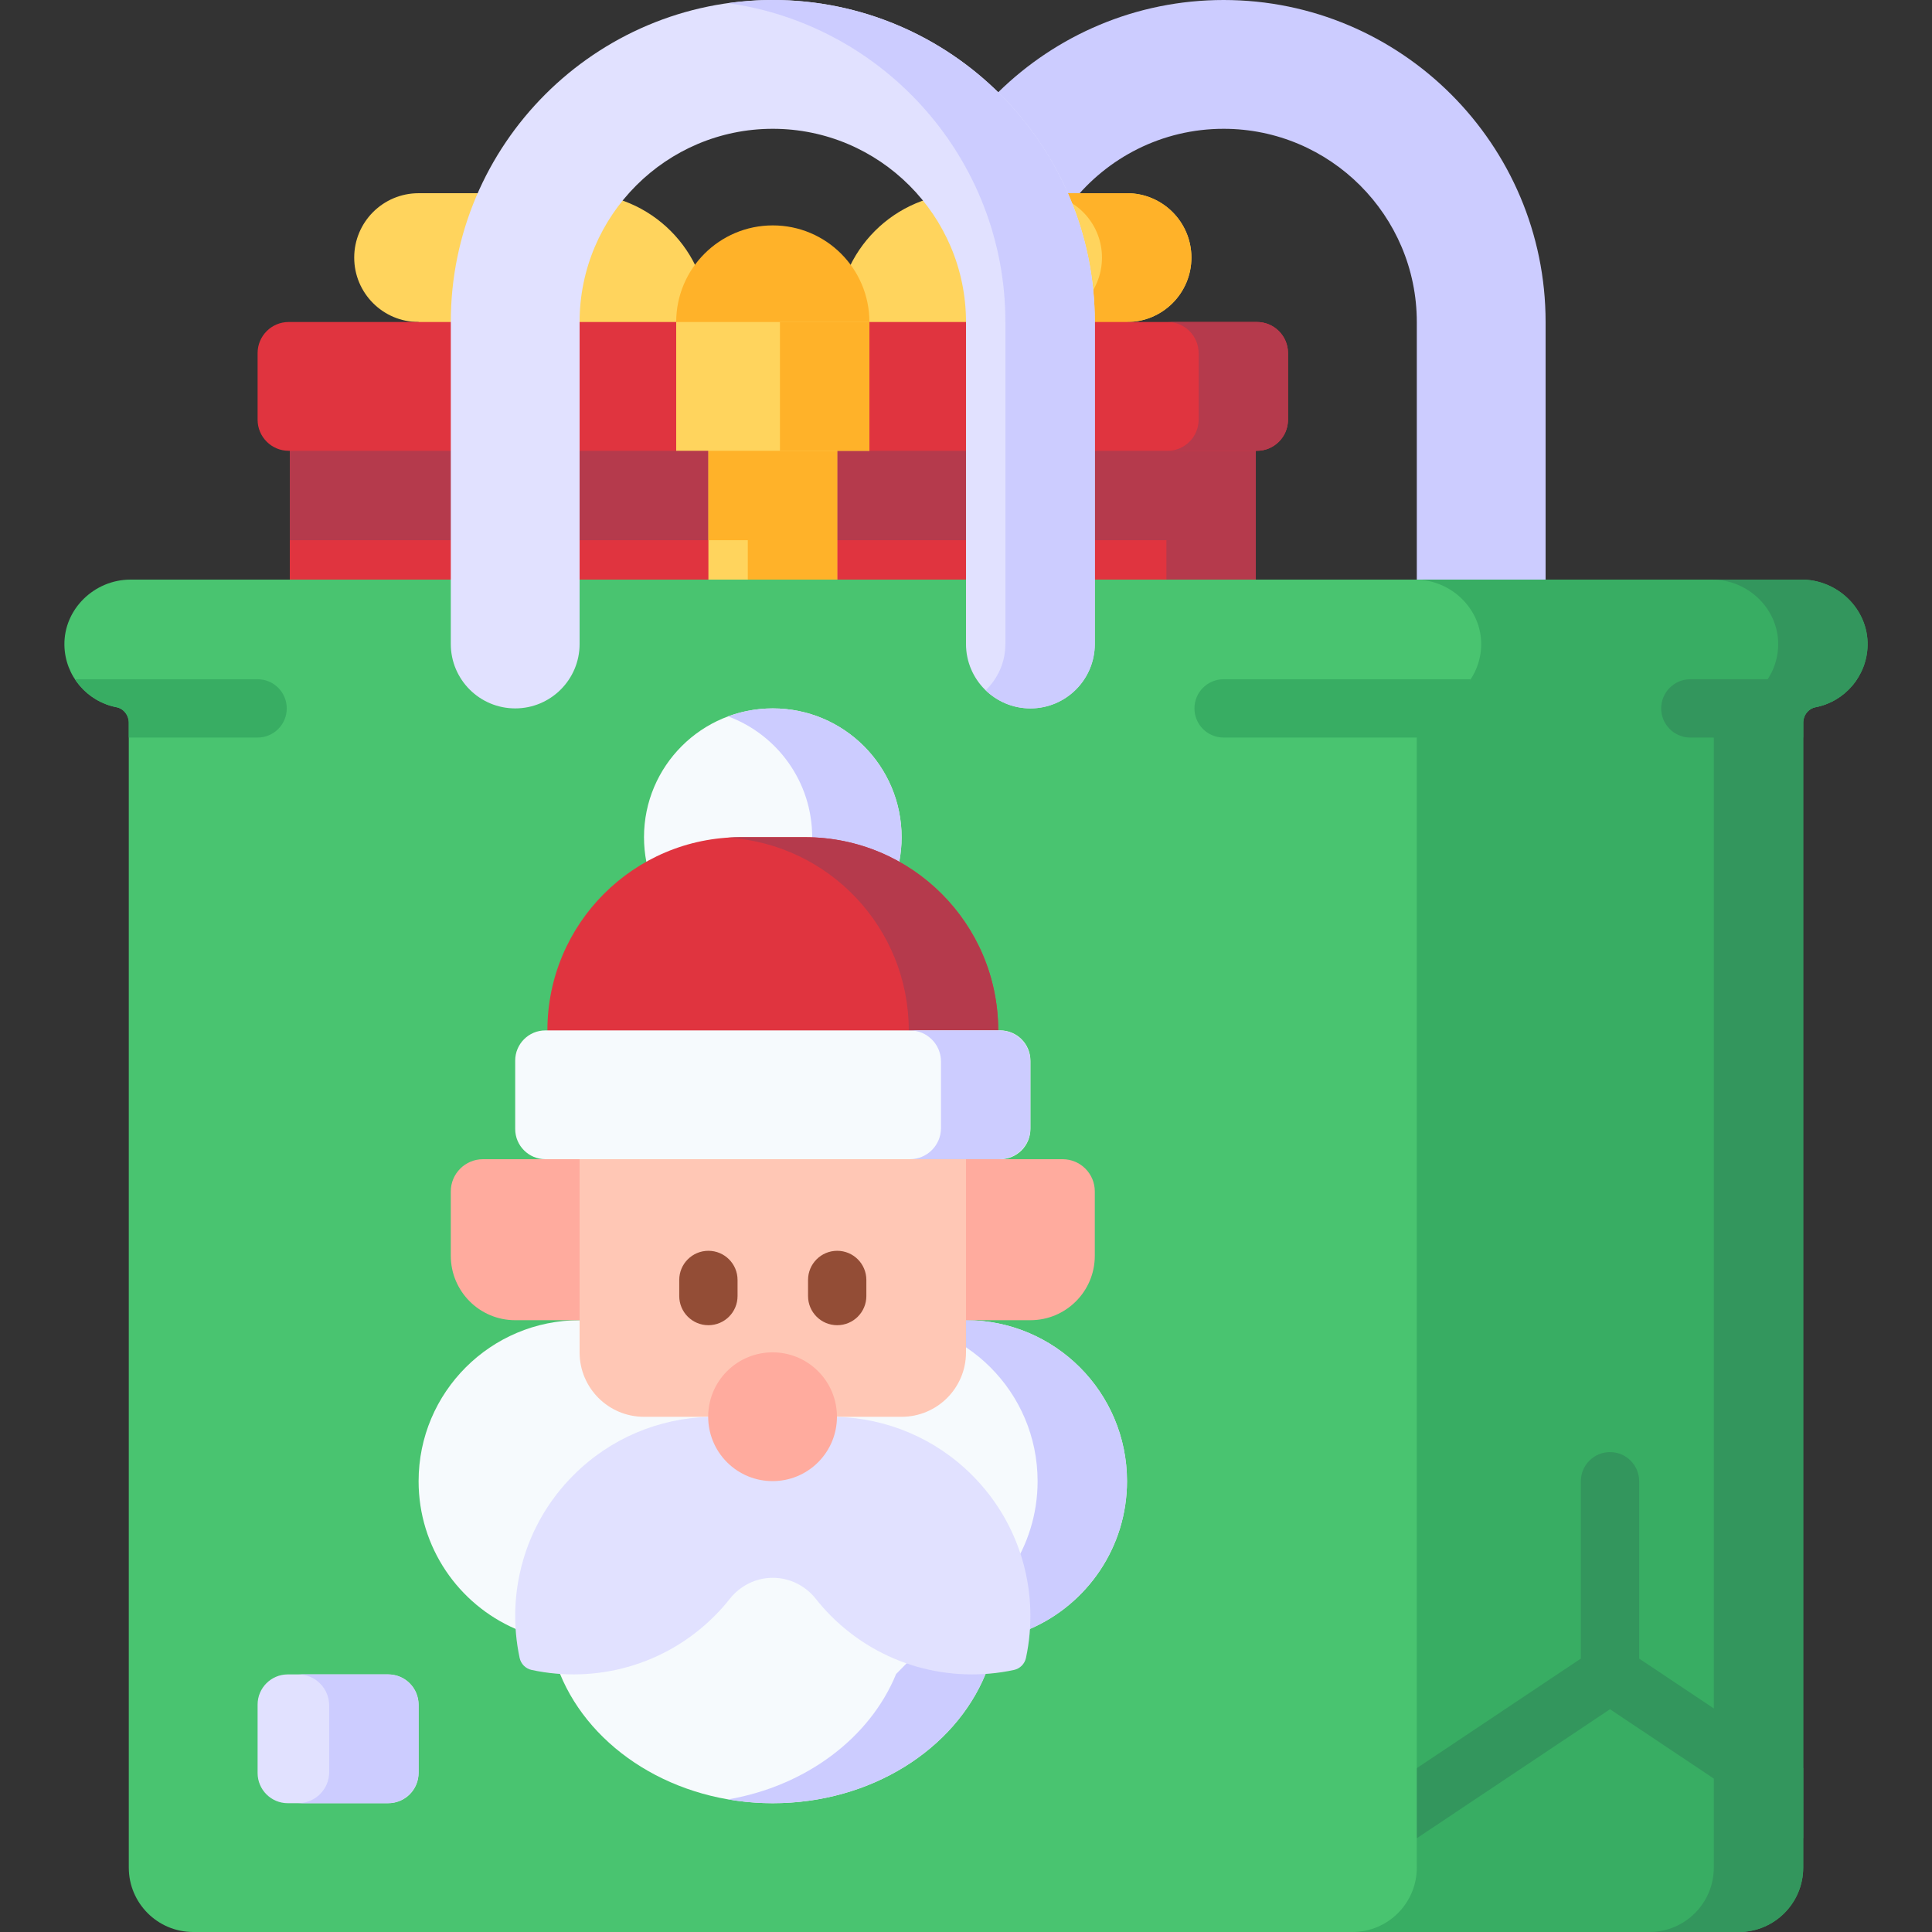 <svg id="Capa_1" enable-background="new 0 0 512 512" height="512" viewBox="0 0 512 512" width="512" xmlns="http://www.w3.org/2000/svg"><rect x="0" y="0" width="512" height="512" fill="#333333" stroke="none"/><g><g><path d="m409.6 153.6v-68.267c0-47.053-38.28-85.333-85.333-85.333-23.237 0-44.333 9.336-59.737 24.453v28.701l19.518.529c9.384-11.898 23.925-19.549 40.219-19.549 28.232 0 51.2 22.968 51.2 51.2v68.266l18.32 8.911z" fill="#ccf"/></g><g><path d="m221.87 93.867v-8.533c0-18.851 15.282-34.133 34.133-34.133h42.667c9.426 0 17.067 7.641 17.067 17.067s-7.641 17.067-17.067 17.067v8.533h-76.8z" fill="#ffd45d"/><path d="m187.733 93.867v-8.533c0-18.851-15.282-34.133-34.133-34.133h-42.663c-9.426 0-17.067 7.641-17.067 17.067s7.641 17.067 17.067 17.067v8.533h76.796z" fill="#ffd45d"/><path d="m298.667 51.2h-17.063c-1.333 0-2.646.085-3.939.233 8.141 1.295 14.37 8.328 14.37 16.833 0 9.426-7.641 17.067-17.067 17.067v8.533h23.698v-8.533c9.426 0 17.067-7.641 17.067-17.067 0-9.425-7.641-17.066-17.066-17.066z" fill="#ffb229"/><path d="m230.4 85.333c0-14.138-11.462-25.6-25.6-25.6s-25.6 11.462-25.6 25.6v5.657h51.2z" fill="#ffb229"/><g><path d="m76.8 114.007h256.004v90.793h-256.004z" fill="#e0343f"/><path d="m76.8 114.007v29.154h232.31v61.639h23.694v-90.793z" fill="#b53a4c"/><path d="m187.733 114.007h34.133v90.793h-34.133z" fill="#ffd45d" transform="matrix(-1 0 0 -1 409.6 318.807)"/><path d="m187.733 114.007v29.154h10.44v61.639h23.694v-90.793z" fill="#ffb229"/></g><g><path d="m76.508 119.467h102.692l25.596-5.46 25.603 5.46h102.696c4.552 0 8.241-3.69 8.241-8.241v-17.65c0-4.552-3.69-8.242-8.241-8.242h-102.695l-25.597 8.533-25.603-8.534h-102.692c-4.552 0-8.241 3.69-8.241 8.242v17.65c0 4.552 3.69 8.242 8.241 8.242z" fill="#e0343f"/><path d="m179.2 85.333h51.2v34.133h-51.2z" fill="#ffd45d" transform="matrix(-1 0 0 -1 409.6 204.8)"/><path d="m333.096 85.333h-23.69c4.552 0 8.241 3.69 8.241 8.242v17.65c0 4.551-3.69 8.241-8.241 8.241h23.69c4.552 0 8.241-3.69 8.241-8.241v-17.65c0-4.552-3.69-8.242-8.241-8.242z" fill="#b53a4c"/><path d="m206.693 85.333h23.708v34.133h-23.708z" fill="#ffb229"/></g></g><path d="m358.4 512h102.4c9.426 0 17.067-7.641 17.067-17.067v-303.422c0-1.959 1.343-3.717 3.266-4.09 7.76-1.504 13.644-8.265 13.797-16.428.179-9.564-7.945-17.393-17.511-17.393h-119.019z" fill="#38ad63"/><g fill="#33965d"><path d="m477.419 153.6h-23.694c9.566 0 17.69 7.828 17.511 17.393-.153 8.163-6.037 14.924-13.797 16.428-1.923.373-3.266 2.131-3.266 4.09v303.422c0 9.426-7.641 17.067-17.067 17.067h23.694c9.426 0 17.067-7.641 17.067-17.067v-303.422c0-1.959 1.343-3.717 3.266-4.09 7.76-1.504 13.644-8.265 13.797-16.428.179-9.565-7.945-17.393-17.511-17.393z"/><path d="m447.957 180.007c-4.267 0-7.726 3.459-7.726 7.726s3.459 7.726 7.726 7.726h29.909v-3.948c0-1.959 1.343-3.717 3.266-4.09 4.597-.891 8.523-3.635 11.002-7.414z"/><path d="m477.867 468.576-43.474-29.034v-46.996c0-4.267-3.459-7.726-7.726-7.726s-7.726 3.459-7.726 7.726v46.996l-56.992 38.062c-3.548 2.37-4.504 7.167-2.134 10.716 2.371 3.548 7.168 4.505 10.716 2.134l56.136-37.49 51.2 34.194z"/></g><g><path d="m34.581 153.6c-9.566 0-17.69 7.828-17.511 17.393.153 8.163 6.037 14.924 13.797 16.428 1.923.373 3.266 2.131 3.266 4.09v303.422c0 9.426 7.641 17.067 17.067 17.067h307.2c9.426 0 17.067-7.641 17.067-17.067v-303.422c0-1.959 1.343-3.717 3.266-4.09 7.76-1.504 13.644-8.265 13.797-16.428.179-9.564-7.945-17.393-17.511-17.393z" fill="#49c470"/><path d="m273.067 187.733c-9.426 0-17.067-7.641-17.067-17.067v-85.333c0-28.232-22.968-51.2-51.2-51.2s-51.2 22.968-51.2 51.2v85.333c0 9.426-7.641 17.067-17.067 17.067-9.425 0-17.067-7.641-17.067-17.067v-85.333c.001-47.053 38.281-85.333 85.334-85.333s85.333 38.28 85.333 85.333v85.333c0 9.427-7.641 17.067-17.066 17.067z" fill="#e1e1ff"/><path d="m204.8 0c-4.021 0-7.972.3-11.847.841 41.463 5.787 73.486 41.461 73.486 84.492v85.333c0 4.82-2.006 9.165-5.22 12.269 3.07 2.965 7.242 4.798 11.847 4.798 9.425 0 17.067-7.641 17.067-17.067v-85.333c0-47.053-38.28-85.333-85.333-85.333z" fill="#ccf"/></g><path d="m102.933 477.867h-26.666c-4.418 0-8-3.582-8-8v-18.133c0-4.418 3.582-8 8-8h26.667c4.418 0 8 3.582 8 8v18.133c-.001 4.418-3.582 8-8.001 8z" fill="#e1e1ff"/><path d="m68.267 180.007h-48.402c2.479 3.779 6.405 6.523 11.002 7.414 1.923.373 3.266 2.131 3.266 4.09v3.948h34.133c4.267 0 7.726-3.459 7.726-7.726.001-4.267-3.458-7.726-7.725-7.726z" fill="#38ad63"/><path d="m324.267 180.007c-4.267 0-7.726 3.459-7.726 7.726s3.459 7.726 7.726 7.726h51.2l9.62-6.199 4.648-9.254h-65.468z" fill="#38ad63"/><path d="m102.692 443.733h-23.694c4.552 0 8.241 3.69 8.241 8.241v17.65c0 4.552-3.69 8.242-8.241 8.242h23.694c4.552 0 8.241-3.69 8.241-8.242v-17.65c0-4.551-3.69-8.241-8.241-8.241z" fill="#ccf"/><g><path d="m238.315 228.367c.406-2.104.618-4.277.618-6.5 0-18.851-15.282-34.133-34.133-34.133s-34.133 15.282-34.133 34.133c0 2.223.213 4.396.618 6.501l33.515 21.76z" fill="#f6fafd"/><path d="m204.8 187.733c-4.166 0-8.156.749-11.847 2.115 13.011 4.816 22.286 17.333 22.286 32.019 0 2.223-.212 4.396-.618 6.5l-21.668 14.069 11.847 7.692 33.515-21.761c.406-2.104.618-4.277.618-6.5 0-18.852-15.282-34.134-34.133-34.134z" fill="#ccf"/><g><path d="m145.067 287.815v-14.749c0-28.277 22.923-51.2 51.2-51.2h17.067c28.277 0 51.2 22.923 51.2 51.2v14.749z" fill="#e0343f"/><path d="m213.333 221.867h-17.067c-1.115 0-2.217.048-3.314.118 26.731 1.71 47.886 23.919 47.886 51.082v14.749h23.694v-14.749c.001-28.277-22.922-51.2-51.199-51.2z" fill="#b53a4c"/><g><path d="m136.644 431.685c-15.127-6.557-25.71-21.615-25.71-39.152 0-23.564 19.102-42.667 42.667-42.667h102.399c23.564 0 42.667 19.102 42.667 42.667 0 17.538-10.584 32.596-25.711 39.152l-11.771 11.926c-8.16 19.949-30.323 34.255-56.384 34.255-26.06 0-48.222-14.304-56.383-34.252z" fill="#f6fafd"/><path d="m256 349.867h-23.694c23.564 0 42.667 19.102 42.667 42.667 0 17.537-10.584 32.595-25.711 39.152l-11.771 11.926c-6.89 16.844-23.763 29.664-44.537 33.247 3.829.66 7.791 1.008 11.847 1.008 26.061 0 48.224-14.306 56.384-34.255l11.771-11.926c15.127-6.557 25.711-21.615 25.711-39.152 0-23.565-19.103-42.667-42.667-42.667z" fill="#ccf"/><path d="m281.6 307.2c4.713 0 8.533 3.82 8.533 8.533v17.067c0 9.426-7.641 17.067-17.067 17.067h-136.533c-9.426 0-17.067-7.641-17.067-17.067v-17.067c0-4.713 3.821-8.533 8.533-8.533z" fill="#ffab9e"/><path d="m256 295.799v62.601c0 9.426-7.641 17.067-17.067 17.067h-17.067-34.133-17.067c-9.426 0-17.067-7.641-17.067-17.067v-62.601z" fill="#ffc7b5"/><path d="m187.733 375.49c-12.977.388-25.836 5.529-35.742 15.435-13.151 13.151-17.904 31.508-14.285 48.435.343 1.603 1.597 2.857 3.2 3.2 16.927 3.619 35.284-1.134 48.435-14.285 1.455-1.455 2.803-2.975 4.048-4.551 2.767-3.503 6.947-5.591 11.411-5.591 4.464 0 8.644 2.088 11.411 5.591 1.244 1.575 2.592 3.096 4.048 4.551 13.151 13.151 31.508 17.904 48.435 14.285 1.603-.343 2.857-1.597 3.2-3.2 3.619-16.927-1.134-35.284-14.285-48.436-9.905-9.905-22.765-15.047-35.741-15.435h-34.135z" fill="#e1e1ff"/><path d="m265.067 307.2h-120.534c-4.418 0-8-3.582-8-8v-18.133c0-4.418 3.582-8 8-8h120.533c4.418 0 8 3.582 8 8v18.133c.001 4.418-3.581 8-7.999 8z" fill="#f6fafd"/><path d="m264.825 273.067h-23.694c4.551 0 8.241 3.69 8.241 8.241v17.65c0 4.552-3.69 8.241-8.241 8.241h23.694c4.552 0 8.241-3.69 8.241-8.241v-17.65c.001-4.551-3.689-8.241-8.241-8.241z" fill="#ccf"/><g><path d="m187.733 351.193c-4.267 0-7.726-3.459-7.726-7.726v-4.267c0-4.267 3.459-7.726 7.726-7.726s7.726 3.459 7.726 7.726v4.267c.001 4.267-3.459 7.726-7.726 7.726z" fill="#934d36"/></g><g><path d="m221.867 351.193c-4.267 0-7.726-3.459-7.726-7.726v-4.267c0-4.267 3.459-7.726 7.726-7.726s7.726 3.459 7.726 7.726v4.267c0 4.267-3.459 7.726-7.726 7.726z" fill="#934d36"/></g><ellipse cx="204.8" cy="375.467" fill="#ffab9e" rx="17.067" ry="17.067" transform="matrix(.707 -.707 .707 .707 -205.511 254.787)"/></g></g></g></g></svg>